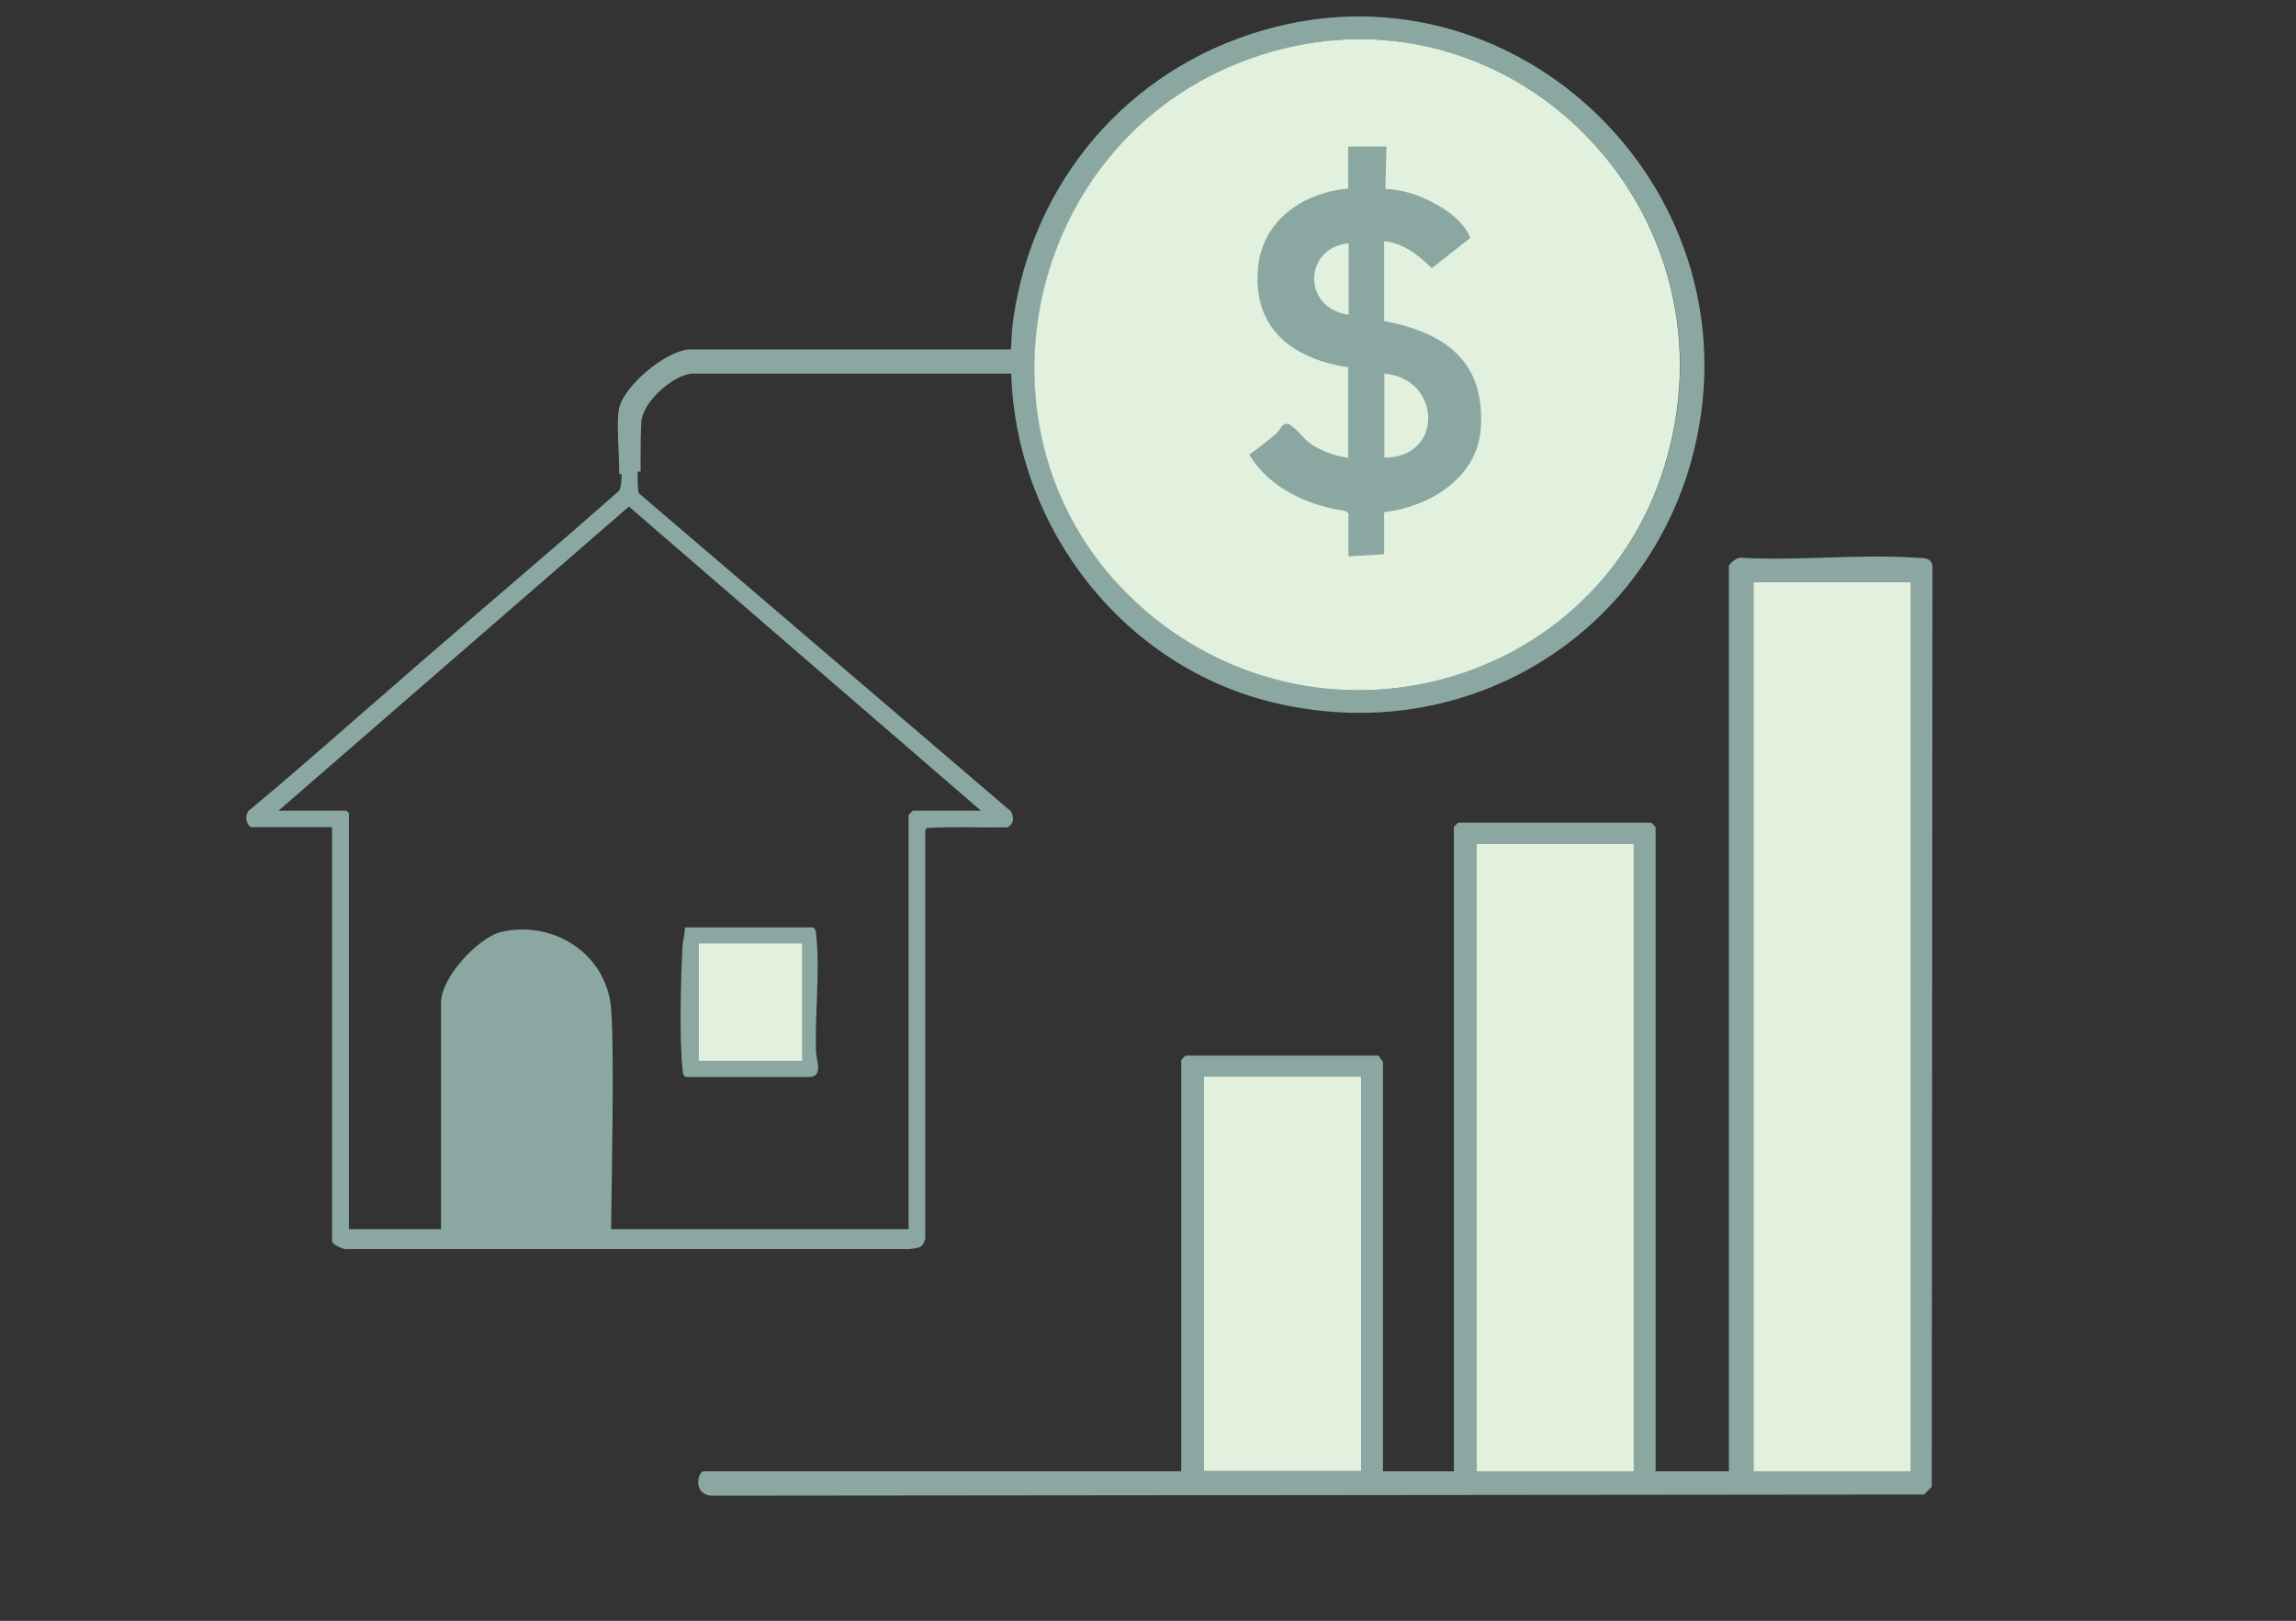 <?xml version="1.0" encoding="UTF-8"?>
<svg id="Layer_2" data-name="Layer 2" xmlns="http://www.w3.org/2000/svg" viewBox="0 0 97.77 69.02">
  <rect x="0" y="0" width="97.77" height="69.02" fill="#333333" stroke="none"/>
  <defs>
    <style>
      .cls-1 {
        fill: #8aa8a1;
      }

      .cls-1, .cls-2, .cls-3 {
        stroke-width: 0px;
      }

      .cls-2 {
        fill: none;
      }

      .cls-3 {
        fill: #e2f0de;
      }
    </style>
  </defs>
  <g id="Layer_1-2" data-name="Layer 1">
    <g>
      <path class="cls-1" d="M27.15,20.07c0,.48.02.88.05.93l15.85,13.55c.14.27.12.54-.15.68-1.14.02-2.3-.04-3.44.03l-.06.09v17.41c-.13.4-.26.37-.69.43H14.82c-.16.05-.68-.2-.68-.33v-17.64h-3.47c-.2-.17-.24-.48-.09-.69,2.08-1.72,4.09-3.52,6.13-5.28.39-.34.79-.69,1.18-1.03,2.82-2.45,5.68-4.85,8.48-7.33.07-.13.1-.4.1-.73M26.37,20.2c0-.94-.13-2.24-.01-2.8.2-.96,1.94-2.42,2.95-2.52h13.74c.02-.43.04-.93.11-1.36.84-5.77,4.83-10.55,10.62-12.23,10.48-3.05,20.41,6.19,18.58,16.81-1.47,8.53-9.55,13.8-17.99,11.85-6.49-1.49-11.1-7.42-11.31-14.04h-13.63c-.81.11-1.97,1.14-2.11,1.96-.03.2-.05,1.3-.04,2.2M48.75,25.98c7.79,6.71,19.91,3.06,22.37-6.96,2.64-10.78-7.48-20.27-17.92-16.51-9.84,3.55-12.39,16.63-4.44,23.47M11.85,34.52h2.9l.11.11v17.71h23.83v-17.64s.17-.18.18-.18h2.9l-14.99-12.95-14.92,12.95Z"/>
      <path class="cls-1" d="M73.63,24.08c.03-.1.37-.37.51-.33,2.44.14,5.05-.17,7.47,0,.29.02.64-.02.68.35l-.03,39.21-.33.33-51.68.05c-.76-.1-.53-1.04-.28-1.04h20.33v-17.51s.14-.17.19-.19h8.21s.19.26.19.28v17.42h3.02v-27.43s.15-.17.19-.19h8.21s.19.17.19.19v27.43h3.12V24.08ZM81.37,24.79h-6.7v37.86h6.7V24.79ZM69.57,35.93h-6.7v26.72h6.7v-26.72ZM57.96,45.84h-6.7v16.8h6.7v-16.8Z"/>
      <path class="cls-3" d="M48.75,25.98c-7.95-6.84-5.4-19.92,4.44-23.47,10.45-3.77,20.56,5.73,17.92,16.51-2.45,10.03-14.57,13.67-22.37,6.96"/>
      <rect class="cls-3" x="74.67" y="24.79" width="6.7" height="37.86"/>
      <rect class="cls-3" x="62.87" y="35.93" width="6.7" height="26.72"/>
      <rect class="cls-3" x="51.26" y="45.84" width="6.7" height="16.8"/>
      <path class="cls-3" d="M58.15,21.77v-5.38c1.64.19,3.12.77,3.02,2.7-.08,1.68-1.32,2.86-3.02,2.69"/>
      <path class="cls-3" d="M57.11,9.5v5.48c-1.24-.1-2.54-.63-2.79-1.98-.35-1.88.92-3.4,2.79-3.5"/>
      <path class="cls-1" d="M29.14,39.49h5.48c.12.08.12.17.13.29.18,1.48-.06,3.46,0,5.02.01.33.32,1.06-.29,1.06h-5.26c-.12-.07-.12-.17-.13-.29-.15-1.3-.08-4,0-5.36.02-.24.11-.47.09-.72M34.15,40.17h-4.42v5.01h4.42v-5.01Z"/>
      <rect class="cls-3" x="29.74" y="40.17" width="4.42" height="5.01"/>
      <path class="cls-1" d="M26.02,52.45c.02-1.81.15-7.84,0-9.54-.21-2.3-2.45-3.73-4.66-3.23-1,.23-2.58,1.95-2.58,3.01v9.74"/>
      <path class="cls-1" d="M59.04,6.24l-.05,1.8c.78.05,1.45.26,2.13.64.62.34,1.21.78,1.49,1.45l-1.64,1.29c-.56-.55-1.21-1.07-2.03-1.15v3.4c2.57.49,4.29,1.69,4.12,4.52-.12,2.14-2.15,3.38-4.12,3.62v1.79l-1.52.09v-1.83l-.15-.11c-1.56-.21-3.24-.98-4.07-2.39.39-.28.79-.59,1.16-.91.17-.15.19-.43.5-.4.45.25.6.64,1.06.92.44.27.98.46,1.49.52v-3.85c-2.37-.36-4.08-1.65-3.84-4.24.19-2.02,1.92-3.2,3.84-3.37v-1.79h1.61ZM57.43,10.36c-1.95.19-1.97,2.79,0,3.04v-3.04ZM58.95,19.49c2.55,0,2.43-3.38,0-3.58v3.58Z"/>
      <rect class="cls-2" x="9" width="79.77" height="65.39"/>
    </g>
  </g>
</svg>